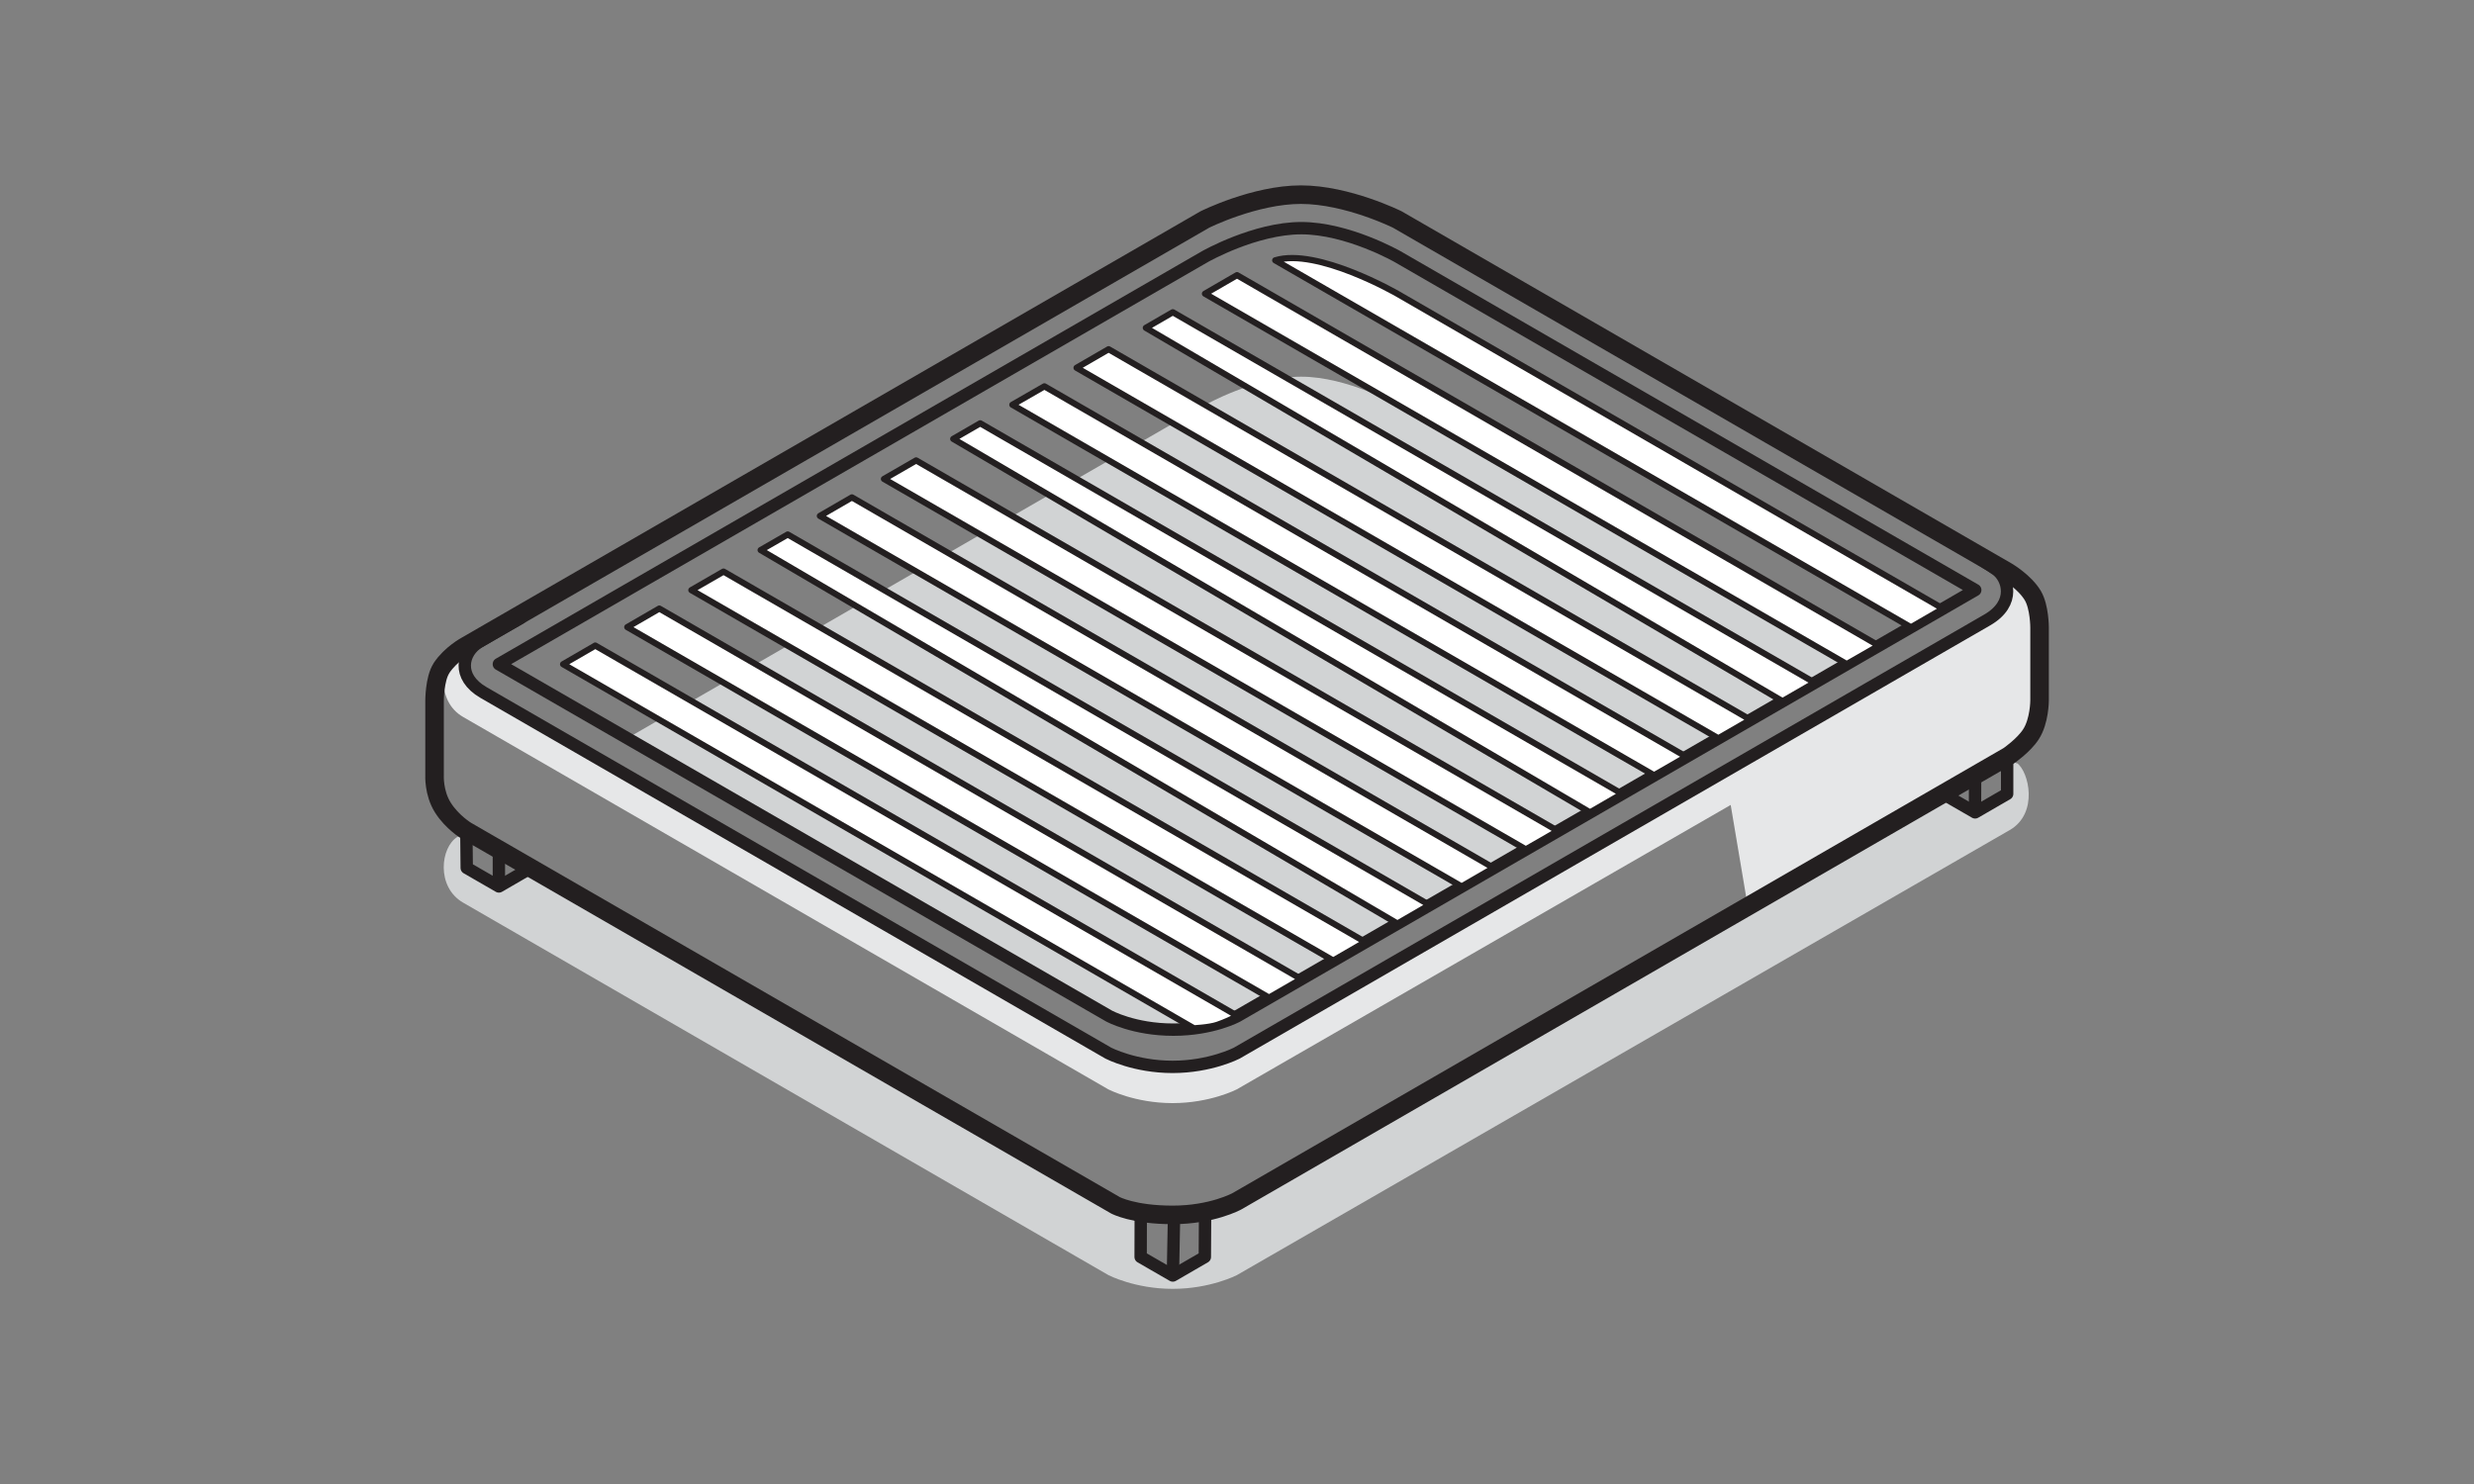 <svg viewBox="0 0 200 120" version="1.1" xmlns="http://www.w3.org/2000/svg" id="Layer_1">
  
  <rect x="0" y="0" width="200" height="120" fill="#808080" stroke="none"/>
  
  <defs>
    <style>
      .st0 {
        stroke-width: 1.5px;
      }

      .st0, .st1, .st2 {
        fill: none;
      }

      .st0, .st1, .st2, .st3 {
        stroke: #231f20;
        stroke-linejoin: round;
      }

      .st0, .st1, .st3 {
        stroke-linecap: round;
      }

      .st4 {
        fill: #d1d3d4;
      }

      .st5 {
        fill: #e6e7e8;
      }

      .st3 {
        fill: #fff;
        stroke-width: .5px;
      }
    </style>
  </defs>
  <path d="M50.7,59.7l38.93,22.45s2.02,1.11,5.21,1.11,5.19-1.1,5.19-1.1l49.26-28.45-36.32-20.95s-4.03-2.3-7.78-2.3-7.79,2.3-7.79,2.3l-46.7,26.94Z" class="st4"></path>
  <path d="M164.64,59.58l-.02-10.74-.63.35c-.01-1.12-.46-2.17-.94-2.51-.22-.16-1.53-.88-1.53-.88l-.5.02c.15.1.29.2.36.25.95.67,1.62,2.72-.73,4.07l-60.67,35.03s-2.14,1.11-5.19,1.11-5.19-1.11-5.19-1.11c-13.58-7.84-48.8-28.18-50.51-29.16-2.2-1.27-1.73-3.27-.36-4.09.42-.26,1.33-.78,2.1-1.22l-.52.02s-2.53,1.44-3.34,1.93c-1.37.83-1.74,4.05.46,5.32,1.71.99,38.59,22.28,52.17,30.12,0,0,2.14,1.11,5.19,1.11s5.19-1.11,5.19-1.11l39.93-23,1.27,7.54,23.46-13.03Z" class="st5"></path>
  <path d="M163.05,61.74c-.22-.16-1.53-.88-1.53-.88l.73,1.01v2.33s-2.59,1.5-2.59,1.5l-2.59-1.5-59.49,34.34-.17,3.06c-.07-.04-2.59,1.49-2.59,1.49l-2.6-1.5v-2.95s-49.3-28.46-49.3-28.46l-2.59,1.49-2.6-1.5-.03-2.55v-.46l-.04.11s.12-.08-.68.4c-1.37.83-1.74,4.05.46,5.32,1.71.99,38.59,22.28,52.17,30.12,0,0,2.14,1.11,5.19,1.11s5.19-1.11,5.19-1.11l62.48-35.99c2.35-1.36,1.54-4.74.59-5.41Z" class="st4"></path>
  <path d="M35.69,54.03c-.57.86-.56,2.67-.56,2.67v5.99s-.08,1.42.67,2.61,1.9,1.88,1.9,1.88l52.47,30.28s1.44.78,4.63.78,5.19-1.1,5.19-1.1l62.39-36.02s1.22-.84,1.8-1.74c.7-1.07.7-2.73.7-2.73v-5.92s0-1.64-.54-2.56c-.66-1.12-2.1-1.96-2.1-1.96l-49.28-28.46s-4.04-2.01-7.79-2.01-7.77,2.01-7.77,2.01l-59.68,34.45s-1.27.67-2.03,1.82Z" class="st0"></path>
  <path d="M40.33,53.71l49.31,28.44s2.02,1.11,5.21,1.11,5.19-1.1,5.19-1.1l54.45-31.45,5.19-3-46.7-26.96s-4.03-2.3-7.78-2.3-7.79,2.3-7.79,2.3l-57.08,32.95Z" class="st1"></path>
  <path d="M42.08,49.98s-2.54,1.45-3.35,1.93c-1.37.83-1.84,2.82.36,4.09,1.71.99,36.93,21.32,50.51,29.16,0,0,2.14,1.11,5.19,1.11s5.19-1.11,5.19-1.11l60.67-35.03c2.35-1.36,1.68-3.4.73-4.07-.22-.16-1.14-.76-1.14-.76" class="st1"></path>
  <path d="M48.11,52.21l-2.59,1.5,51,29.44c-.07,0,1.21-.05,1.89-.28.62-.21,1.22-.49,1.63-.72-17.31-9.98-34.61-19.97-51.92-29.95Z" class="st3"></path>
  <polygon points="50.71 50.71 102.59 80.67 105.19 79.17 53.3 49.21 50.71 50.71" class="st3"></polygon>
  <polygon points="55.89 47.72 58.49 46.22 110.37 76.17 107.78 77.67 55.89 47.72" class="st3"></polygon>
  <polygon points="61.49 44.48 63.68 43.22 115.56 73.18 112.97 74.68 61.49 44.48" class="st3"></polygon>
  <polygon points="66.28 41.72 118.16 71.68 120.75 70.18 68.87 40.22 66.28 41.72" class="st3"></polygon>
  <polygon points="71.46 38.73 74.06 37.23 125.94 67.19 123.35 68.68 71.46 38.73" class="st3"></polygon>
  <polygon points="77.06 35.49 79.24 34.23 131.13 64.19 128.54 65.69 77.06 35.49" class="st3"></polygon>
  <polygon points="81.84 32.73 133.72 62.69 136.32 61.19 84.43 31.24 81.84 32.73" class="st3"></polygon>
  <polygon points="87.03 29.74 89.62 28.24 141.51 58.2 138.91 59.7 87.03 29.74" class="st3"></polygon>
  <polygon points="92.63 26.51 94.81 25.25 146.7 55.2 144.1 56.7 92.63 26.51" class="st3"></polygon>
  <polygon points="97.41 23.75 100 22.25 151.89 52.21 149.29 53.7 97.41 23.75" class="st3"></polygon>
  <path d="M154.49,50.72l2.59-1.5-44.12-25.47s-6.48-3.74-9.87-2.7h0c17.31,9.98,34.09,19.69,51.39,29.67Z" class="st3"></path>
  <polyline points="37.7 67.18 37.73 70.18 40.33 71.68 42.92 70.18" class="st2"></polyline>
  <line y2="68.68" x2="40.33" y1="71.68" x1="40.33" class="st2"></line>
  <polyline points="92.22 97.85 92.21 101.64 94.81 103.14 97.4 101.64 97.42 98.09" class="st2"></polyline>
  <line y2="98.36" x2="94.91" y1="103.09" x1="94.82" class="st2"></line>
  <polyline points="162.26 61.2 162.26 64.19 159.67 65.69 157.07 64.19" class="st2"></polyline>
  <line y2="62.69" x2="159.67" y1="65.76" x1="159.66" class="st2"></line>
</svg>